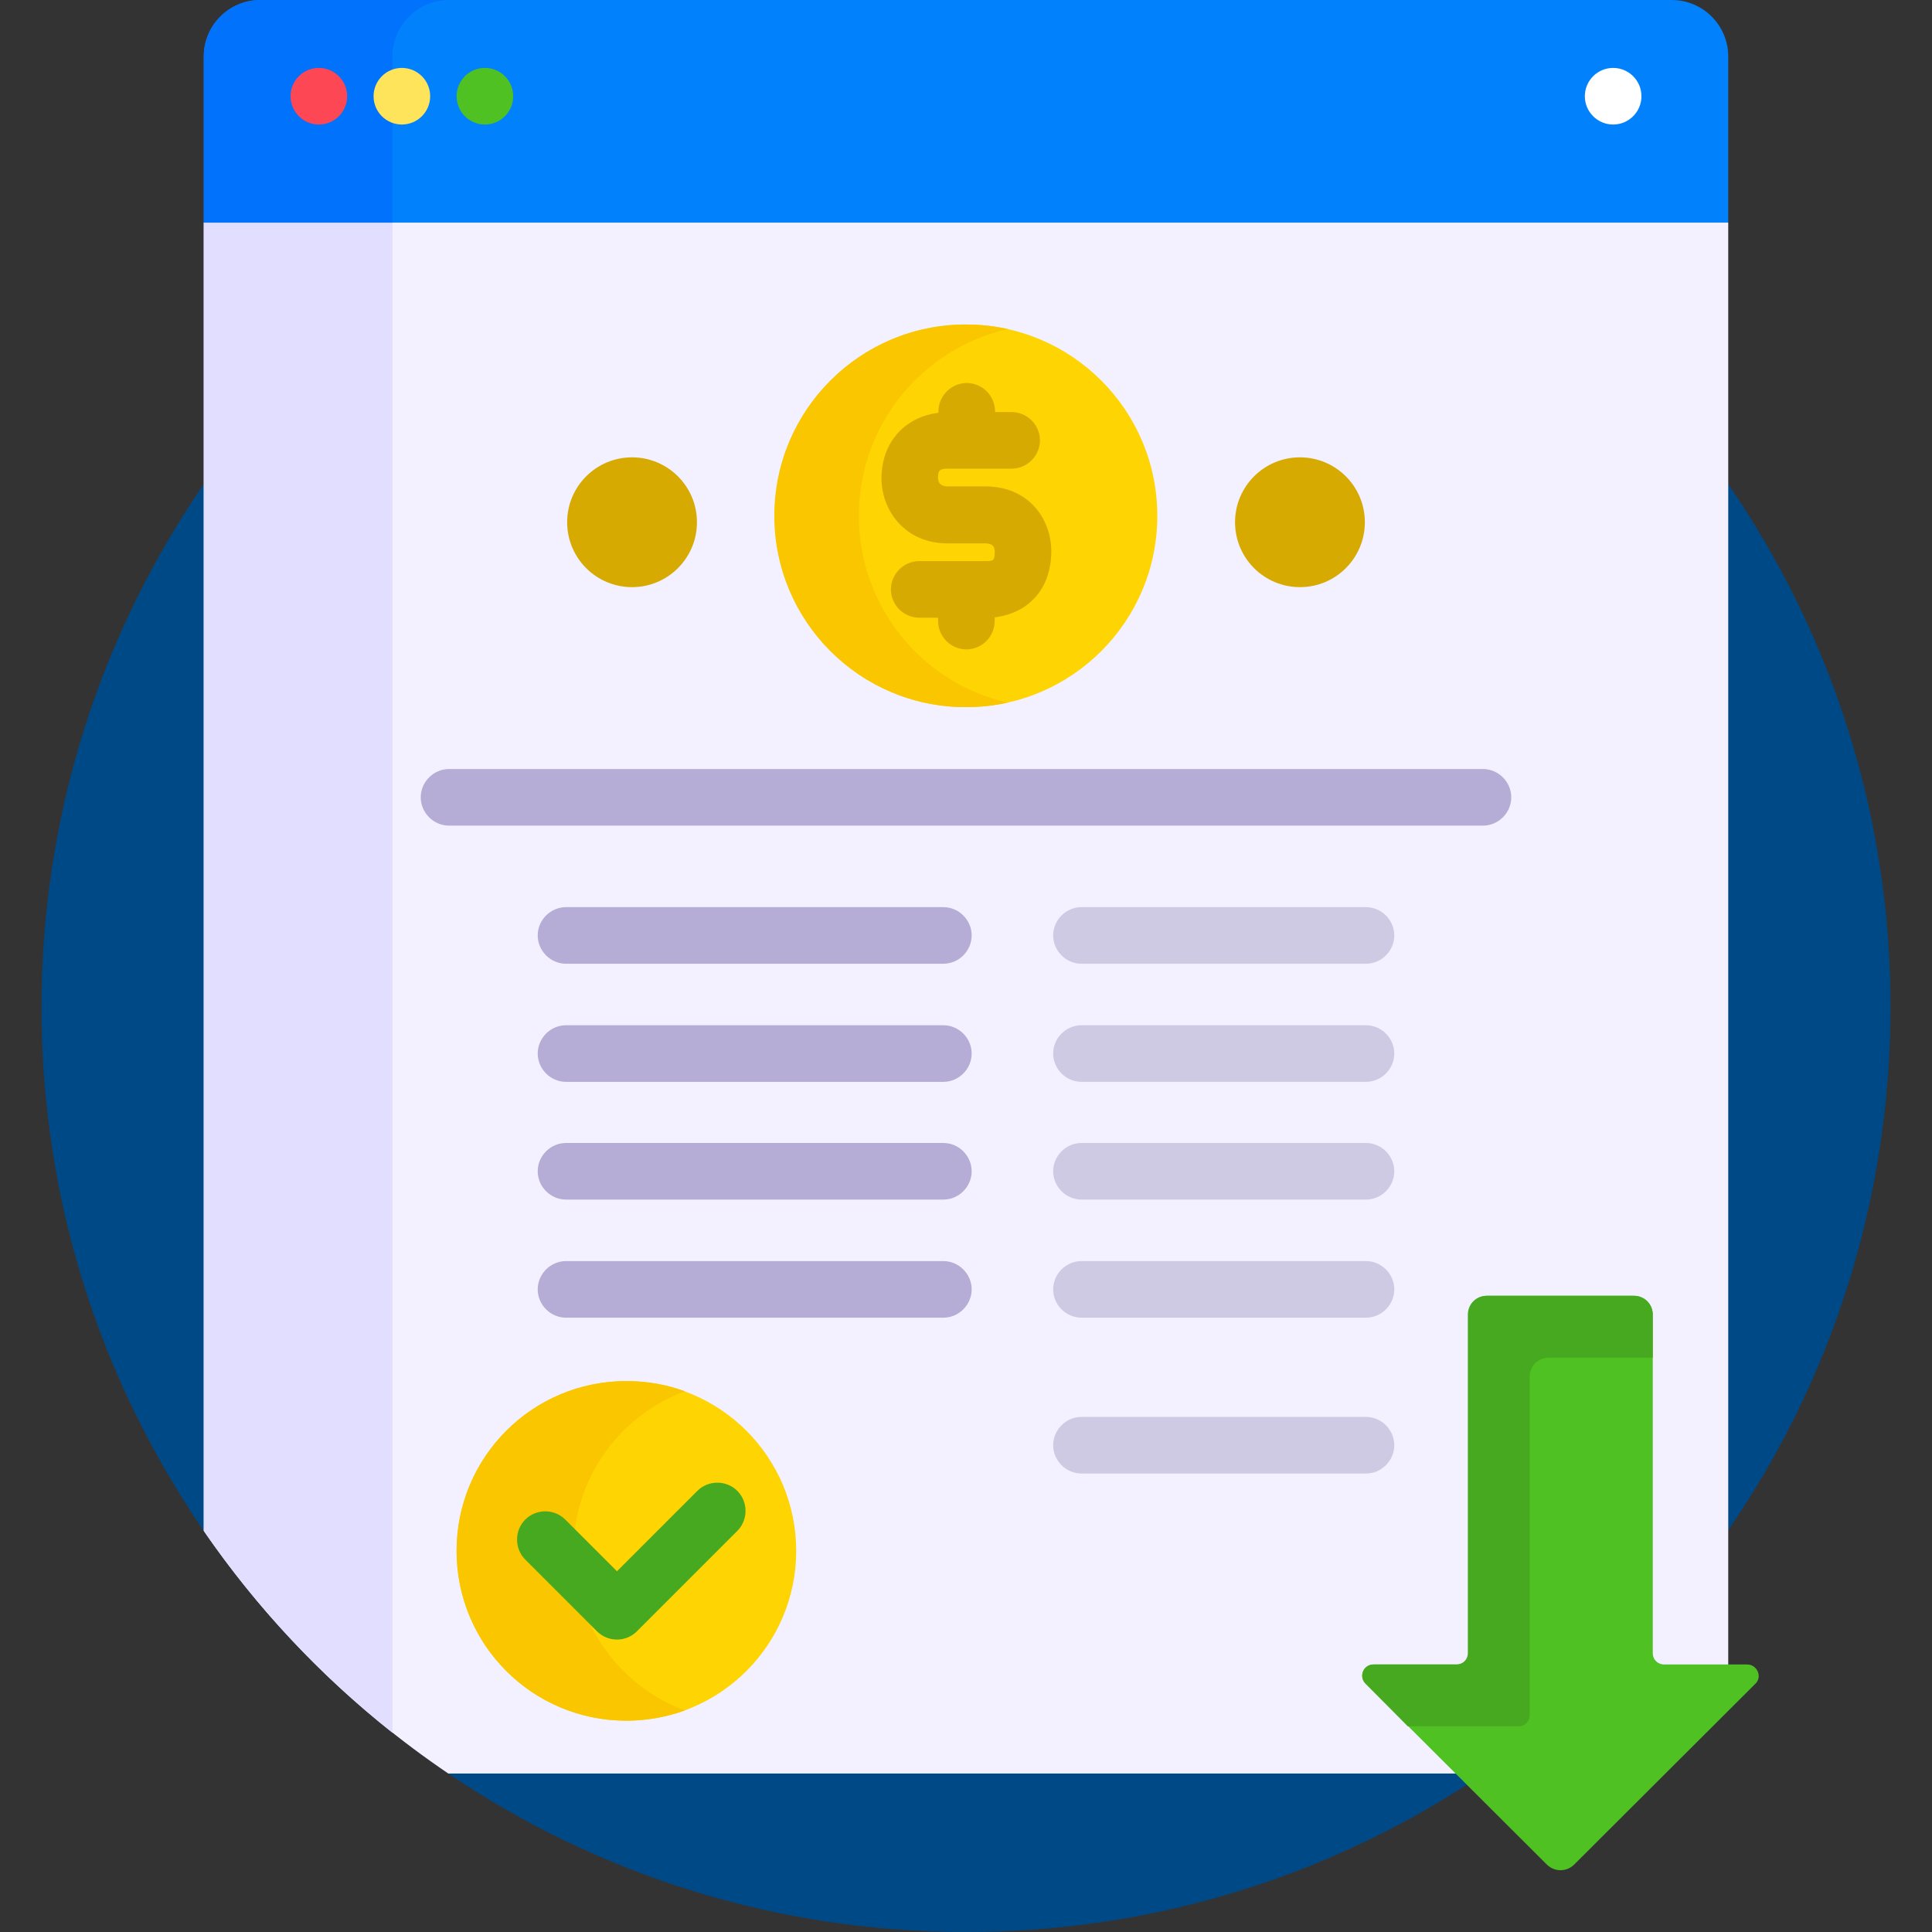 <?xml version="1.0" encoding="utf-8"?>
<!-- Generator: Adobe Illustrator 26.0.0, SVG Export Plug-In . SVG Version: 6.00 Build 0)  -->
<svg version="1.1" id="Capa_1" xmlns="http://www.w3.org/2000/svg" xmlns:xlink="http://www.w3.org/1999/xlink" x="0px" y="0px"
	 viewBox="0 0 512 512" style="enable-background:new 0 0 512 512;" xml:space="preserve">
<rect x="0" y="0" width="512" height="512" fill="#333333" stroke="none"/>
<style type="text/css">
	.st0{fill:#004987;}
	.st1{fill:#F3F0FF;}
	.st2{fill:#4FC123;}
	.st3{fill:#47A920;}
	.st4{fill:#E2DEFF;}
	.st5{fill:#0182FC;}
	.st6{fill:#0172FB;}
	.st7{fill:#FFFFFF;}
	.st8{fill:#FD4755;}
	.st9{fill:#FEE45A;}
	.st10{fill:#CFCAE4;}
	.st11{fill:#B5ADD5;}
	.st12{fill:#FED402;}
	.st13{fill:#FAC600;}
	.st14{fill:#D7AA02;}
</style>
<g>
	<g>
		<g>
			<path class="st0" d="M55,132.8l-1-4.5C26.9,167.8,11,215.5,11,267s15.9,99.2,43,138.7l1-4.8V132.8z"/>
			<path class="st0" d="M458,128.3l-1,6.5v263.4l1,7.3c27.1-39.4,43-87.2,43-138.7S485.1,167.8,458,128.3L458,128.3z"/>
			<path class="st0" d="M122.2,469l-3.4,1c39.1,26.5,86.4,42,137.2,42s98.1-15.5,137.2-42l-3.5-1H122.2z"/>
		</g>
		<g>
			<path class="st1" d="M362.5,445.6c-0.6-0.6-0.8-1.4-0.4-2.2s1-1.2,1.8-1.2H386c2.2,0,4-1.8,4-4v-89.7c0-2.2,1.8-4,4-4H433
				c2.2,0,4,1.8,4,4v89.7c0,2.2,1.8,4,4,4h17V59l-6.5-1H61l-7,1v346.7c17.4,25.3,39.4,47.1,64.8,64.3H387L362.5,445.6z"/>
		</g>
		<g>
			<path class="st2" d="M463,441.1H441c-1.7,0-3-1.3-3-3v-89.7c0-2.8-2.2-5-5-5h-38.9c-2.8,0-5,2.2-5,5v89.7c0,1.7-1.3,3-3,3H364
				c-2.7,0-4,3.2-2.1,5.1l48.1,48c2,1.9,5.1,1.9,7.1,0l48.1-48C467.1,444.4,465.7,441.1,463,441.1L463,441.1z"/>
		</g>
		<g>
			<path class="st3" d="M373.1,457.5h29.3c1.7,0,3-1.3,3-3v-89.7c0-2.8,2.2-5,5-5H438v-11.4c0-2.8-2.2-5-5-5H394c-2.8,0-5,2.2-5,5
				v89.7c0,1.7-1.3,3-3,3H364c-2.7,0-4,3.2-2.1,5.1L373.1,457.5z"/>
		</g>
		<path class="st4" d="M54,59v346.7c13.9,20.2,30.8,38.3,50,53.5V59H54z"/>
		<g>
			<path class="st5" d="M443,0H69c-8.3,0-15,6.7-15,15v44h404V15C458,6.7,451.3,0,443,0z"/>
		</g>
		<g>
			<path class="st6" d="M119,0H69c-8.3,0-15,6.7-15,15v44h50V15C104,6.7,110.7,0,119,0z"/>
		</g>
		<g>
			<circle class="st7" cx="427.5" cy="25.5" r="7.5"/>
			<g>
				<g>
					<circle class="st8" cx="84.5" cy="25.5" r="7.5"/>
				</g>
				<g>
					<circle class="st9" cx="106.5" cy="25.5" r="7.5"/>
				</g>
				<g>
					<circle class="st2" cx="128.5" cy="25.5" r="7.5"/>
				</g>
			</g>
		</g>
	</g>
	<g>
		<path class="st10" d="M362,390.5h-75.4c-4.1,0-7.5-3.4-7.5-7.5s3.4-7.5,7.5-7.5H362c4.1,0,7.5,3.4,7.5,7.5S366.1,390.5,362,390.5z
			"/>
	</g>
	<g>
		<g>
			<path class="st10" d="M362,255.4h-75.4c-4.1,0-7.5-3.4-7.5-7.5s3.4-7.5,7.5-7.5H362c4.1,0,7.5,3.4,7.5,7.5S366.1,255.4,362,255.4
				z"/>
		</g>
		<g>
			<path class="st10" d="M362,286.7h-75.4c-4.1,0-7.5-3.4-7.5-7.5s3.4-7.5,7.5-7.5H362c4.1,0,7.5,3.4,7.5,7.5S366.1,286.7,362,286.7
				z"/>
		</g>
		<g>
			<path class="st10" d="M362,317.9h-75.4c-4.1,0-7.5-3.4-7.5-7.5s3.4-7.5,7.5-7.5H362c4.1,0,7.5,3.4,7.5,7.5S366.1,317.9,362,317.9
				z"/>
		</g>
		<g>
			<path class="st10" d="M362,349.2h-75.4c-4.1,0-7.5-3.4-7.5-7.5s3.4-7.5,7.5-7.5H362c4.1,0,7.5,3.4,7.5,7.5S366.1,349.2,362,349.2
				z"/>
		</g>
		<g>
			<path class="st11" d="M250,255.4H150c-4.1,0-7.5-3.4-7.5-7.5s3.4-7.5,7.5-7.5h100c4.1,0,7.5,3.4,7.5,7.5S254.1,255.4,250,255.4z"
				/>
		</g>
		<g>
			<path class="st11" d="M250,286.7H150c-4.1,0-7.5-3.4-7.5-7.5s3.4-7.5,7.5-7.5h100c4.1,0,7.5,3.4,7.5,7.5S254.1,286.7,250,286.7z"
				/>
		</g>
		<g>
			<path class="st11" d="M250,317.9H150c-4.1,0-7.5-3.4-7.5-7.5s3.4-7.5,7.5-7.5h100c4.1,0,7.5,3.4,7.5,7.5S254.1,317.9,250,317.9z"
				/>
		</g>
		<g>
			<path class="st11" d="M250,349.2H150c-4.1,0-7.5-3.4-7.5-7.5s3.4-7.5,7.5-7.5h100c4.1,0,7.5,3.4,7.5,7.5S254.1,349.2,250,349.2z"
				/>
		</g>
	</g>
	<g>
		<g>
			<g>
				<circle class="st12" cx="256" cy="136.7" r="50.7"/>
			</g>
			<path class="st13" d="M227.6,136.7c0-24.2,16.9-44.4,39.5-49.5c-3.6-0.8-7.3-1.2-11.2-1.2c-28,0-50.7,22.7-50.7,50.7
				s22.7,50.7,50.7,50.7c3.8,0,7.6-0.4,11.1-1.2C244.5,181.1,227.6,160.9,227.6,136.7L227.6,136.7z"/>
			<path class="st14" d="M278.6,146.1c0-8.6-6-17.2-17.5-17.2h-10c-0.9,0-2.5-0.3-2.5-2.2c0-1.8,0.2-2.5,2.5-2.5h17
				c4.1,0,7.5-3.4,7.5-7.5s-3.4-7.5-7.5-7.5h-4.4v-0.2c0-4.1-3.4-7.5-7.5-7.5s-7.5,3.4-7.5,7.5v0.4c-9,1.1-15.1,7.9-15.1,17.4
				c0,8.3,6.1,17.2,17.5,17.2h10c2.5,0,2.5,1.5,2.5,2.2c0,2.4-0.3,2.5-2.5,2.5h-17.5c-4.1,0-7.5,3.4-7.5,7.5s3.4,7.5,7.5,7.5h5v0.9
				c0,4.1,3.4,7.5,7.5,7.5c4.1,0,7.5-3.4,7.5-7.5v-1C272.7,162.5,278.6,155.9,278.6,146.1L278.6,146.1z"/>
		</g>
		<g>
			<path class="st11" d="M393,218.8H119c-4.1,0-7.5-3.4-7.5-7.5s3.4-7.5,7.5-7.5h274c4.1,0,7.5,3.4,7.5,7.5S397.1,218.8,393,218.8z"
				/>
		</g>
		<g>
			<g>
				<circle class="st14" cx="167.5" cy="138.4" r="17.2"/>
			</g>
			<g>
				<circle class="st14" cx="344.5" cy="138.4" r="17.2"/>
			</g>
		</g>
	</g>
	<g>
		<circle class="st12" cx="166" cy="411" r="45"/>
		<path class="st13" d="M152,411c0-19.4,12.3-35.9,29.5-42.3c-4.8-1.8-10.1-2.7-15.5-2.7c-24.9,0-45,20.1-45,45s20.1,45,45,45
			c5.4,0,10.7-1,15.5-2.7C164.3,446.9,152,430.4,152,411z"/>
		<g>
			<path class="st3" d="M163.5,434.5c-1.9,0-3.8-0.7-5.3-2.2l-19-19c-2.9-2.9-2.9-7.7,0-10.6c2.9-2.9,7.7-2.9,10.6,0l13.7,13.7
				l21.3-21.3c2.9-2.9,7.7-2.9,10.6,0c2.9,2.9,2.9,7.7,0,10.6l-26.6,26.6C167.3,433.8,165.4,434.5,163.5,434.5z"/>
		</g>
	</g>
</g>
</svg>
